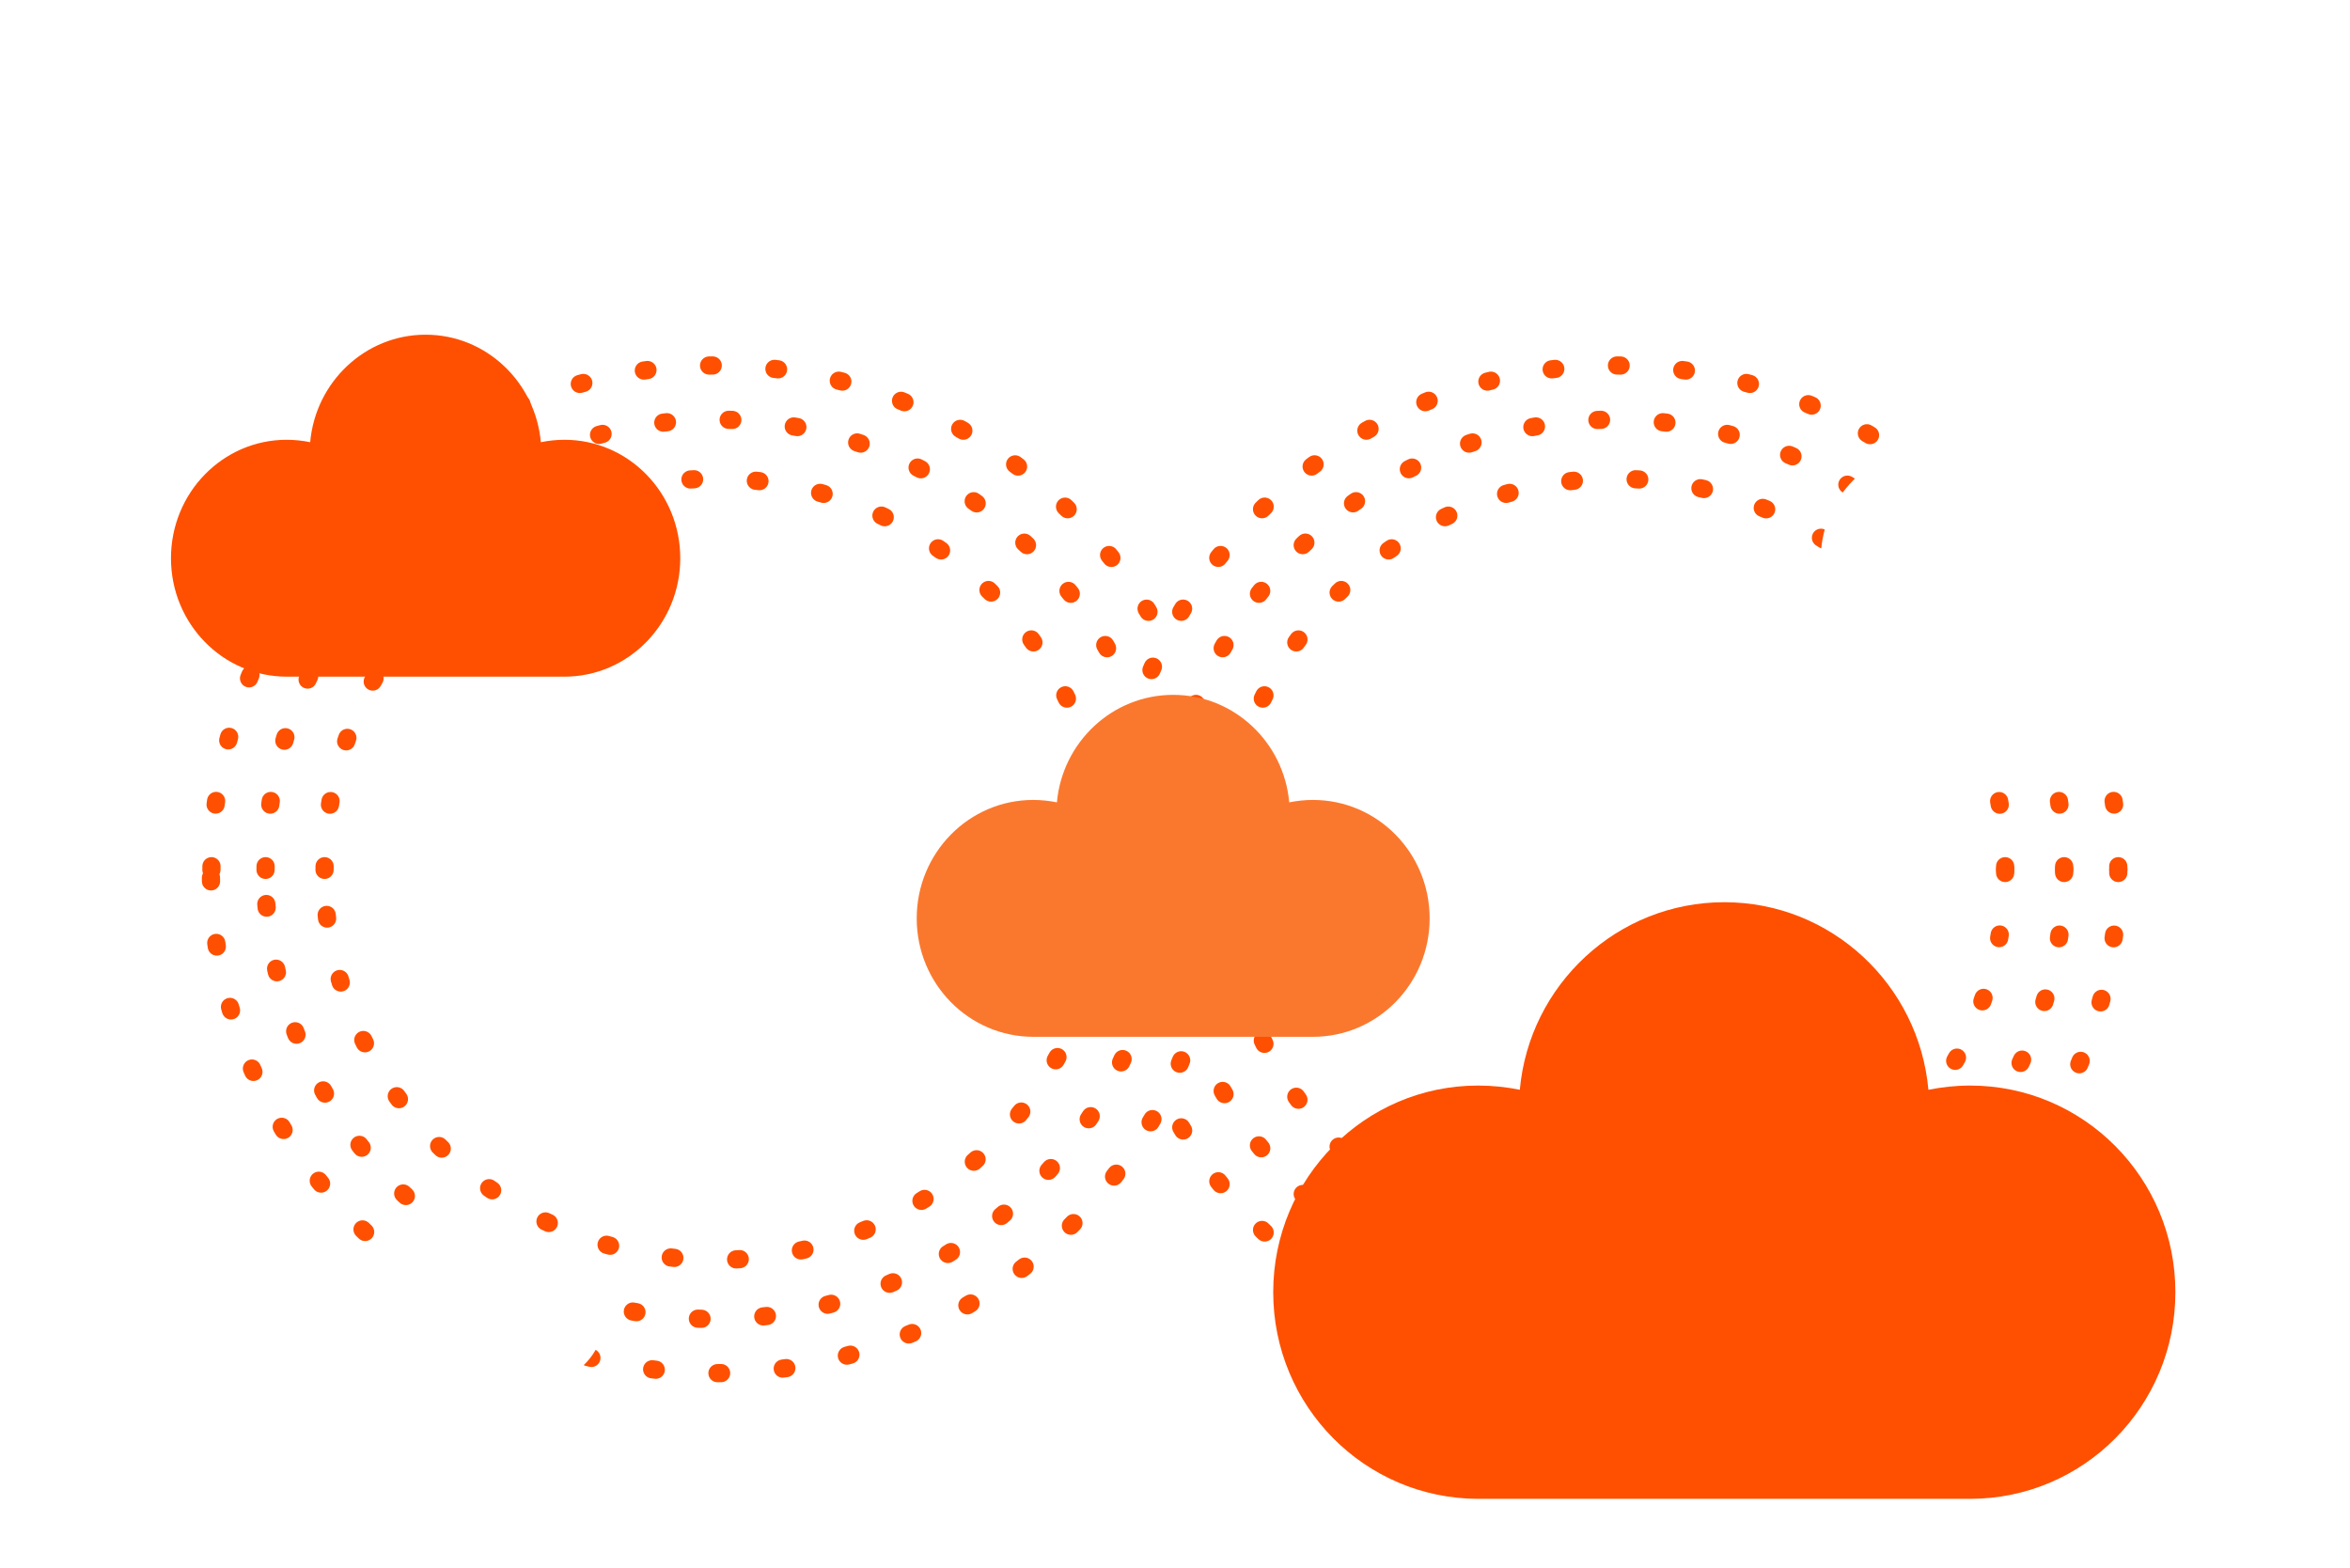 <svg width="646" height="431" viewBox="0 0 646 431" fill="none" xmlns="http://www.w3.org/2000/svg">
<g clip-path="url(#clip0_1139_14245)">
<path d="M320.166 238.81C320.166 307.161 264.799 362.57 196.501 362.57C128.203 362.57 72.837 307.161 72.837 238.81" stroke="#FE5000" stroke-width="5" stroke-linecap="round" stroke-linejoin="round" stroke-dasharray="1 17"/>
<path d="M303.947 238.809C303.947 298.195 255.842 346.338 196.501 346.338C137.16 346.338 89.055 298.195 89.055 238.809" stroke="#FE5000" stroke-width="5" stroke-linecap="round" stroke-linejoin="round" stroke-dasharray="1 17"/>
<path d="M335.043 238.809C335.043 315.383 273.016 377.459 196.501 377.459C119.986 377.459 57.959 315.383 57.959 238.809" stroke="#FE5000" stroke-width="5" stroke-linecap="round" stroke-linejoin="round" stroke-dasharray="1 17"/>
<path d="M567.433 239.105C567.433 170.754 512.067 115.345 443.768 115.345C375.47 115.345 320.104 170.754 320.104 239.105" stroke="#FE5000" stroke-width="5" stroke-linecap="round" stroke-linejoin="round" stroke-dasharray="1 17"/>
<path d="M551.214 239.106C551.214 179.72 503.109 131.577 443.768 131.577C384.428 131.577 336.323 179.72 336.323 239.106" stroke="#FE5000" stroke-width="5" stroke-linecap="round" stroke-linejoin="round" stroke-dasharray="1 17"/>
<path d="M582.311 239.106C582.311 162.532 520.283 100.456 443.768 100.456C367.254 100.456 305.226 162.532 305.226 239.106" stroke="#FE5000" stroke-width="5" stroke-linecap="round" stroke-linejoin="round" stroke-dasharray="1 17"/>
<path d="M567.433 238.963C567.433 307.314 512.067 362.723 443.768 362.723C394.68 362.723 352.272 334.099 332.299 292.62" stroke="#FE5000" stroke-width="5" stroke-linecap="round" stroke-linejoin="round" stroke-dasharray="1 17"/>
<path d="M551.214 238.962C551.214 298.348 503.109 346.49 443.768 346.49C393.994 346.49 352.124 312.618 339.918 266.65" stroke="#FE5000" stroke-width="5" stroke-linecap="round" stroke-linejoin="round" stroke-dasharray="1 17"/>
<path d="M582.311 238.962C582.311 315.536 520.283 377.612 443.768 377.612C392.518 377.612 347.767 349.762 323.802 308.359" stroke="#FE5000" stroke-width="5" stroke-linecap="round" stroke-linejoin="round" stroke-dasharray="1 17"/>
<path d="M72.998 239.105C72.998 170.754 128.365 115.345 196.663 115.345C245.653 115.345 287.99 143.854 308.012 185.199" stroke="#FE5000" stroke-width="5" stroke-linecap="round" stroke-linejoin="round" stroke-dasharray="1 17"/>
<path d="M89.217 239.106C89.217 179.72 137.322 131.577 196.663 131.577C246.348 131.577 288.156 165.327 300.446 211.169" stroke="#FE5000" stroke-width="5" stroke-linecap="round" stroke-linejoin="round" stroke-dasharray="1 17"/>
<path d="M58.12 239.106C58.12 162.532 120.148 100.456 196.663 100.456C247.973 100.456 292.768 128.371 316.712 169.854" stroke="#FE5000" stroke-width="5" stroke-linecap="round" stroke-linejoin="round" stroke-dasharray="1 17"/>
<g filter="url(#filter0_d_1139_14245)">
<path d="M541.579 290.397C537.616 290.397 533.862 290.817 530.108 291.552C527.5 262.679 503.41 240 474 240C444.59 240 420.395 262.679 417.788 291.552C414.138 290.817 410.279 290.397 406.316 290.397C375.238 290.397 350 315.805 350 347.198C350 378.592 375.238 404 406.421 404H541.579C572.762 404 598 378.592 598 347.198C598 315.805 572.762 290.397 541.579 290.397Z" fill="#FE5000"/>
</g>
<g filter="url(#filter1_d_1139_14245)">
<path d="M360.922 211.886C358.669 211.886 356.534 212.127 354.4 212.548C352.918 195.999 339.221 183 322.5 183C305.779 183 292.023 195.999 290.541 212.548C288.466 212.127 286.272 211.886 284.019 211.886C266.349 211.886 252 226.449 252 244.443C252 262.437 266.349 277 284.078 277H360.922C378.651 277 393 262.437 393 244.443C393 226.449 378.651 211.886 360.922 211.886Z" fill="#FA782E"/>
</g>
<g filter="url(#filter2_d_1139_14245)">
<path d="M148.482 336.672C147.252 336.672 146.086 336.803 144.921 337.031C144.111 328.052 136.631 321 127.5 321C118.369 321 110.857 328.052 110.047 337.031C108.914 336.803 107.716 336.672 106.485 336.672C96.836 336.672 89 344.574 89 354.336C89 364.099 96.836 372 106.518 372H148.482C158.164 372 166 364.099 166 354.336C166 344.574 158.164 336.672 148.482 336.672Z" fill="white"/>
</g>
<g filter="url(#filter3_d_1139_14245)">
<path d="M567.515 142.35C565.373 142.35 563.345 142.577 561.316 142.976C559.907 127.307 546.891 115 531 115C515.109 115 502.036 127.307 500.627 142.976C498.655 142.577 496.57 142.35 494.429 142.35C477.637 142.35 464 156.138 464 173.175C464 190.211 477.637 204 494.485 204H567.515C584.363 204 598 190.211 598 173.175C598 156.138 584.363 142.35 567.515 142.35Z" fill="white"/>
</g>
<g filter="url(#filter4_d_1139_14245)">
<path d="M155.15 112.886C152.913 112.886 150.793 113.127 148.674 113.548C147.202 96.999 133.602 84 117 84C100.398 84 86.739 96.999 85.267 113.548C83.207 113.127 81.029 112.886 78.791 112.886C61.247 112.886 47 127.449 47 145.443C47 163.437 61.247 178 78.85 178H155.15C172.753 178 187 163.437 187 145.443C187 127.449 172.753 112.886 155.15 112.886Z" fill="#FE5000"/>
</g>
</g>
<defs>
<filter id="filter0_d_1139_14245" x="326" y="224" width="296" height="212" filterUnits="userSpaceOnUse" color-interpolation-filters="sRGB">
<feFlood flood-opacity="0" result="BackgroundImageFix"/>
<feColorMatrix in="SourceAlpha" type="matrix" values="0 0 0 0 0 0 0 0 0 0 0 0 0 0 0 0 0 0 127 0" result="hardAlpha"/>
<feOffset dy="8"/>
<feGaussianBlur stdDeviation="12"/>
<feColorMatrix type="matrix" values="0 0 0 0 0 0 0 0 0 0 0 0 0 0 0 0 0 0 0.15 0"/>
<feBlend mode="normal" in2="BackgroundImageFix" result="effect1_dropShadow_1139_14245"/>
<feBlend mode="normal" in="SourceGraphic" in2="effect1_dropShadow_1139_14245" result="shape"/>
</filter>
<filter id="filter1_d_1139_14245" x="228" y="167" width="189" height="142" filterUnits="userSpaceOnUse" color-interpolation-filters="sRGB">
<feFlood flood-opacity="0" result="BackgroundImageFix"/>
<feColorMatrix in="SourceAlpha" type="matrix" values="0 0 0 0 0 0 0 0 0 0 0 0 0 0 0 0 0 0 127 0" result="hardAlpha"/>
<feOffset dy="8"/>
<feGaussianBlur stdDeviation="12"/>
<feColorMatrix type="matrix" values="0 0 0 0 0 0 0 0 0 0 0 0 0 0 0 0 0 0 0.15 0"/>
<feBlend mode="normal" in2="BackgroundImageFix" result="effect1_dropShadow_1139_14245"/>
<feBlend mode="normal" in="SourceGraphic" in2="effect1_dropShadow_1139_14245" result="shape"/>
</filter>
<filter id="filter2_d_1139_14245" x="65" y="305" width="125" height="99" filterUnits="userSpaceOnUse" color-interpolation-filters="sRGB">
<feFlood flood-opacity="0" result="BackgroundImageFix"/>
<feColorMatrix in="SourceAlpha" type="matrix" values="0 0 0 0 0 0 0 0 0 0 0 0 0 0 0 0 0 0 127 0" result="hardAlpha"/>
<feOffset dy="8"/>
<feGaussianBlur stdDeviation="12"/>
<feColorMatrix type="matrix" values="0 0 0 0 0 0 0 0 0 0 0 0 0 0 0 0 0 0 0.15 0"/>
<feBlend mode="normal" in2="BackgroundImageFix" result="effect1_dropShadow_1139_14245"/>
<feBlend mode="normal" in="SourceGraphic" in2="effect1_dropShadow_1139_14245" result="shape"/>
</filter>
<filter id="filter3_d_1139_14245" x="440" y="99" width="182" height="137" filterUnits="userSpaceOnUse" color-interpolation-filters="sRGB">
<feFlood flood-opacity="0" result="BackgroundImageFix"/>
<feColorMatrix in="SourceAlpha" type="matrix" values="0 0 0 0 0 0 0 0 0 0 0 0 0 0 0 0 0 0 127 0" result="hardAlpha"/>
<feOffset dy="8"/>
<feGaussianBlur stdDeviation="12"/>
<feColorMatrix type="matrix" values="0 0 0 0 0 0 0 0 0 0 0 0 0 0 0 0 0 0 0.15 0"/>
<feBlend mode="normal" in2="BackgroundImageFix" result="effect1_dropShadow_1139_14245"/>
<feBlend mode="normal" in="SourceGraphic" in2="effect1_dropShadow_1139_14245" result="shape"/>
</filter>
<filter id="filter4_d_1139_14245" x="23" y="68" width="188" height="142" filterUnits="userSpaceOnUse" color-interpolation-filters="sRGB">
<feFlood flood-opacity="0" result="BackgroundImageFix"/>
<feColorMatrix in="SourceAlpha" type="matrix" values="0 0 0 0 0 0 0 0 0 0 0 0 0 0 0 0 0 0 127 0" result="hardAlpha"/>
<feOffset dy="8"/>
<feGaussianBlur stdDeviation="12"/>
<feColorMatrix type="matrix" values="0 0 0 0 0 0 0 0 0 0 0 0 0 0 0 0 0 0 0.15 0"/>
<feBlend mode="normal" in2="BackgroundImageFix" result="effect1_dropShadow_1139_14245"/>
<feBlend mode="normal" in="SourceGraphic" in2="effect1_dropShadow_1139_14245" result="shape"/>
</filter>
<clipPath id="clip0_1139_14245">
<rect width="646" height="430.667" fill="white"/>
</clipPath>
</defs>
</svg>
